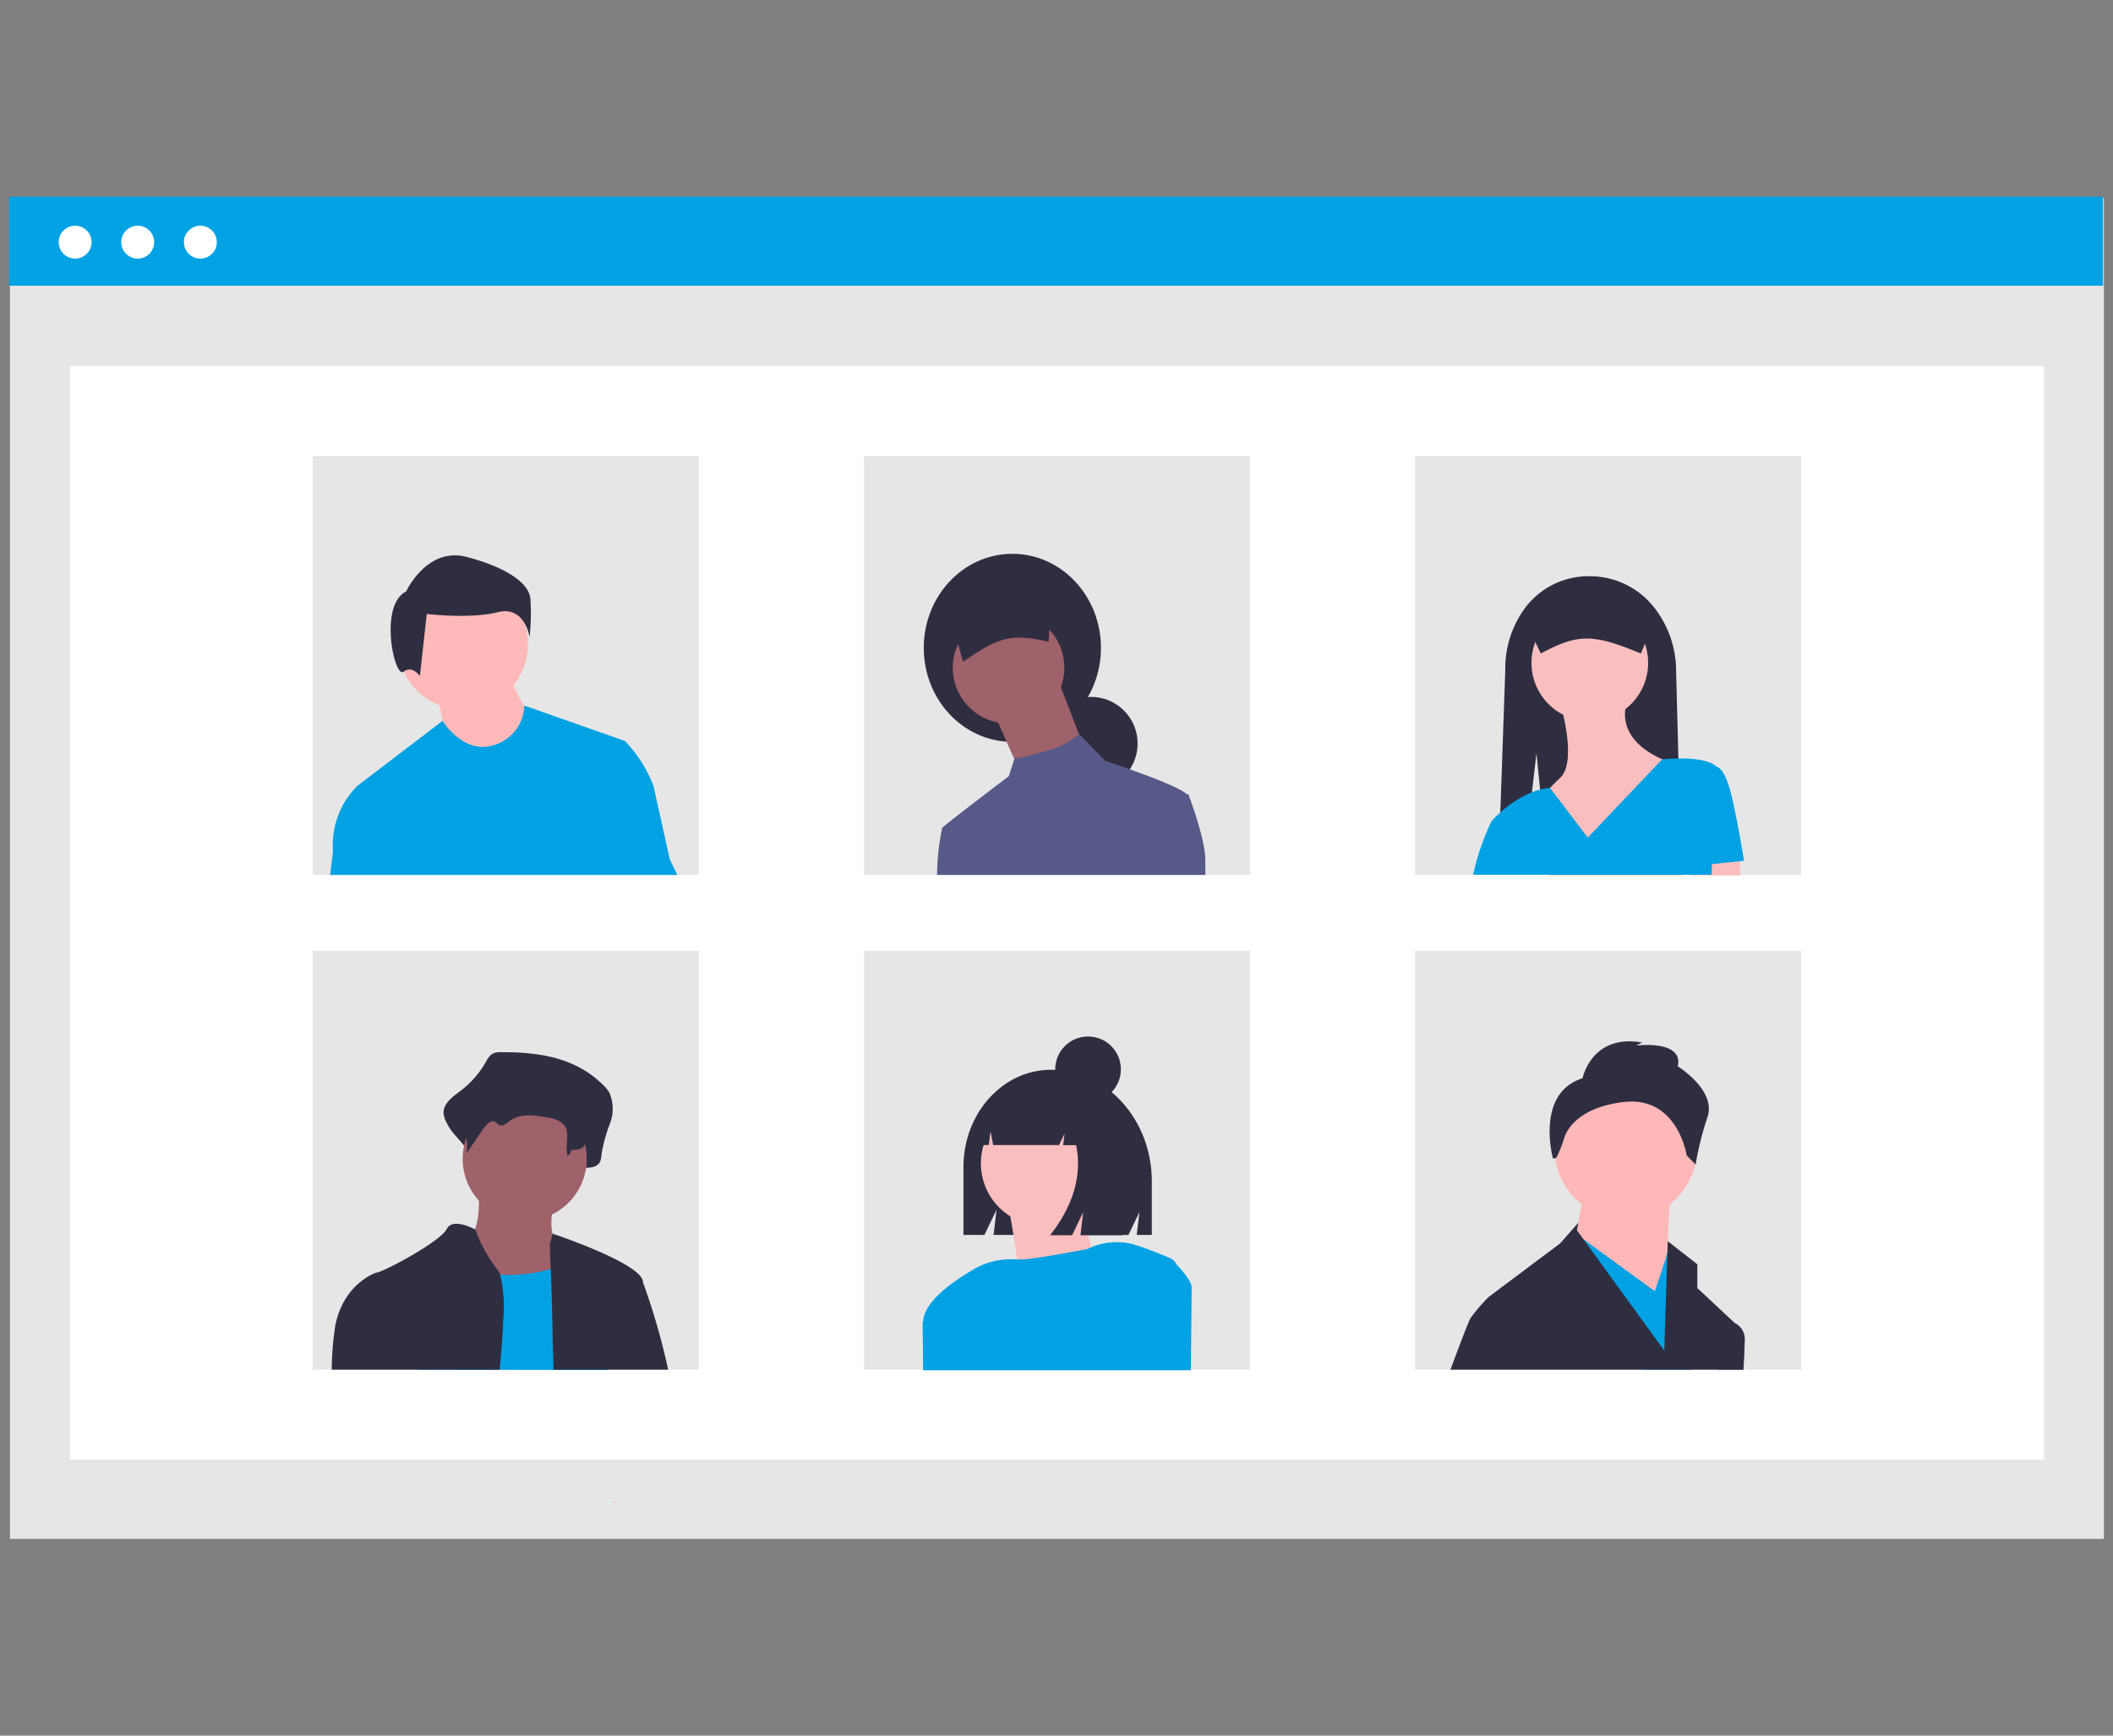 <svg id="レイヤー_1" data-name="レイヤー 1" xmlns="http://www.w3.org/2000/svg" width="280" height="230" viewBox="0 0 280 230"><rect x="0" y="0" width="280" height="230" fill="#808080" stroke="none"/><defs><style>.cls-1{fill:#e6e6e6;}.cls-2{fill:#fff;}.cls-3{fill:#00a2e4;}.cls-4{fill:#ffb9b9;}.cls-5{fill:#2f2e41;}.cls-6{fill:#9f616a;}.cls-7{fill:#575a89;}.cls-8{fill:#fbbebe;}.cls-9{fill:#ffb8b8;}.cls-10{fill:#d0cde1;}</style></defs><rect id="長方形_1312" data-name="長方形 1312" class="cls-1" x="1.32" y="26.22" width="277.48" height="177.71"/><rect id="長方形_1313" data-name="長方形 1313" class="cls-2" x="9.25" y="48.51" width="261.61" height="144.91"/><rect id="長方形_1314" data-name="長方形 1314" class="cls-3" x="1.2" y="26.07" width="277.48" height="11.79"/><circle id="楕円形_143" data-name="楕円形 143" class="cls-2" cx="9.96" cy="32.09" r="2.18"/><circle id="楕円形_144" data-name="楕円形 144" class="cls-2" cx="18.25" cy="32.09" r="2.18"/><circle id="楕円形_145" data-name="楕円形 145" class="cls-2" cx="26.55" cy="32.09" r="2.18"/><rect id="長方形_1315" data-name="長方形 1315" class="cls-1" x="41.44" y="60.43" width="51.17" height="55.51"/><rect id="長方形_1316" data-name="長方形 1316" class="cls-1" x="114.48" y="60.43" width="51.17" height="55.51"/><rect id="長方形_1317" data-name="長方形 1317" class="cls-1" x="187.51" y="60.43" width="51.17" height="55.51"/><rect id="長方形_1318" data-name="長方形 1318" class="cls-1" x="41.44" y="125.99" width="51.17" height="55.51"/><rect id="長方形_1319" data-name="長方形 1319" class="cls-1" x="114.48" y="125.99" width="51.17" height="55.51"/><rect id="長方形_1320" data-name="長方形 1320" class="cls-1" x="187.51" y="125.99" width="51.17" height="55.51"/><circle id="楕円形_146" data-name="楕円形 146" class="cls-4" cx="61.32" cy="85.35" r="8.65"/><path id="パス_2974" data-name="パス 2974" class="cls-4" d="M57.94,92S59,97.11,59,97.65s5.13,3,5.13,3l4.6-.81,1.62-4.87s-2.7-4-2.7-5.67Z"/><path id="パス_2975" data-name="パス 2975" class="cls-5" d="M53.82,78.38s2.74-5.95,8-4.58,8.23,3.44,8.46,5.5a28.6,28.6,0,0,1-.11,5.15s-.57-4.24-4.24-3.32-9.38.23-9.38.23l-.91,8.23s-1-1.48-2.18-.57S50.15,80.21,53.82,78.38Z"/><path id="パス_2976" data-name="パス 2976" class="cls-3" d="M88.75,113.86l-2.16-9.73a17.85,17.85,0,0,0-3.78-5.94L69.48,93.5h0a5.61,5.61,0,0,1-4,5.23c-4.05,1.35-6.84-3.2-6.84-3.2l-11.27,8.6a11,11,0,0,0-3.24,8.65l-.38,3.16h46Z"/><ellipse id="楕円形_147" data-name="楕円形 147" class="cls-5" cx="134.15" cy="85.85" rx="11.74" ry="12.46"/><circle id="楕円形_148" data-name="楕円形 148" class="cls-5" cx="144.57" cy="98.53" r="6.18"/><path id="パス_2977" data-name="パス 2977" class="cls-6" d="M140.27,90.26l3.31,8.6-8.38,3.53-.74-1.67-2.57-5.83Z"/><circle id="楕円形_149" data-name="楕円形 149" class="cls-6" cx="133.65" cy="88.49" r="7.39"/><path id="パス_2978" data-name="パス 2978" class="cls-5" d="M127.61,87.68c4.65-3.1,6-3.84,11.36-2.64l.32-7.77-13.76,2.89Z"/><path id="パス_2979" data-name="パス 2979" class="cls-7" d="M157.47,105.25l-.2,0a0,0,0,0,0,0,0c-.81-.81-4.67-2.28-7.55-3.3h0c-1.83-.65-3.26-1.12-3.26-1.12L143,97.27a10.59,10.59,0,0,1-4.49,2.28,33.51,33.51,0,0,1-4.1,1h0l-.72,2.3s-8.16,6.18-8.82,6.84h0a.32.32,0,0,0-.06.25v0a29.6,29.6,0,0,0-.63,6h35.54v-2.08C159.68,111,157.47,105.25,157.47,105.25Z"/><path id="パス_2980" data-name="パス 2980" class="cls-5" d="M222.84,115.94H205.26l-1-9.55-.06-.58-.11-1.15-.49-4.81L203,105l-1.28,10.92h-3.2l.12-3.4.12-3.45.05-1.38.66-18.9a13.51,13.51,0,0,1,2.69-8.32,10.5,10.5,0,0,1,8.49-4.11,10.81,10.81,0,0,1,8.64,4.26,13.68,13.68,0,0,1,2.82,8.44l.3,11.44Z"/><circle id="楕円形_150" data-name="楕円形 150" class="cls-8" cx="210.67" cy="87.84" r="7.73"/><path id="パス_2981" data-name="パス 2981" class="cls-8" d="M206.8,93.36s2.21,7.46,0,9.66a26.48,26.48,0,0,0-2.76,3l6.35,8.56,11.05-13.53s-7.73-2.21-5.8-8.28Z"/><path id="パス_2982" data-name="パス 2982" class="cls-8" d="M230.65,116h-6.52l-.11-1.12-.1-1,3-.38,3.62-.45,0,1.16Z"/><path id="パス_2983" data-name="パス 2983" class="cls-3" d="M231.1,114.07s-1.1-6.9-1.93-9.67-1.66-2.76-1.66-2.76h0c-1-1-3.31-1.14-5.08-1.12-1.23,0-2.19.12-2.19.12L210.4,111l-5-6.59h0a6.52,6.52,0,0,0-1.32.23,8.28,8.28,0,0,0-1.1.35,15.3,15.3,0,0,0-4.19,2.69h0a14.88,14.88,0,0,0-1.13,1.12,32.07,32.07,0,0,0-2.45,7.12H226.8l.07-1.42h0Z"/><path id="パス_2984" data-name="パス 2984" class="cls-5" d="M204.18,86.6c5-2.7,7-2.58,13.26,0l1.65-4a2.87,2.87,0,0,0-2.86-2.87H205.12a2.88,2.88,0,0,0-2.87,2.87Z"/><path id="パス_2985" data-name="パス 2985" class="cls-5" d="M66.35,139.43a2.11,2.11,0,0,0-1.18.26,3.1,3.1,0,0,0-.8,1.06,12.67,12.67,0,0,1-3.44,3.88c-1,.75-2.32,1.68-2.14,3.06a4,4,0,0,0,.5,1.29c.94,1.9,3.51,3.37,3.26,5.54.93-1.56-.32-2.34.62-3.9.44-.75,1.22-1.59,1.89-1.12.23.15.37.43.61.57.56.33,1.15-.3,1.65-.74,1.71-1.54,4.14-1.13,6.26-.66a3.93,3.93,0,0,1,2.7,1.48c.78,1.27-.74,2.63-1.12,4a.78.78,0,0,0,.56,1,.82.82,0,0,0,.27,0c.64-.06,1.4-.11,1.43-.39.8,0,1.79-.06,2.13-.9a3.57,3.57,0,0,0,.17-1,20.76,20.76,0,0,1,1.12-4,5.43,5.43,0,0,0-.1-4.08,4.73,4.73,0,0,0-.88-1.06C76.08,140,71.11,139.42,66.35,139.43Z"/><path id="パス_2986" data-name="パス 2986" class="cls-6" d="M63.37,157.26s.82,6.85-2.19,7.4,2.74,9.87,2.74,9.87l13.7,1.64-3.29-11s-2.19-.82-.82-6.3S63.37,157.26,63.37,157.26Z"/><circle id="楕円形_151" data-name="楕円形 151" class="cls-6" cx="69.53" cy="153.56" r="8.22"/><path id="パス_2987" data-name="パス 2987" class="cls-3" d="M55.39,181.5c1.45-5.71,3.46-13.41,3.46-13.41s.78.16,2,.34a48.94,48.94,0,0,0,5.42.49,19.74,19.74,0,0,0,6.66-.75,6,6,0,0,0,2-1,3.51,3.51,0,0,0,.65-.68c3.29-4.38,4.66,12.33,4.66,12.33l.26,2.73Z"/><path id="パス_2988" data-name="パス 2988" class="cls-9" d="M81.65,199.17h-.32l.15-.29Z"/><path id="パス_2989" data-name="パス 2989" class="cls-5" d="M66.75,141.58a1.88,1.88,0,0,0-1,.19,2.2,2.2,0,0,0-.65.74,9.53,9.53,0,0,1-2.8,2.75c-.83.52-1.89,1.18-1.75,2.16a2.68,2.68,0,0,0,.41.91,7.21,7.21,0,0,1,.87,4.48l2.28-3.32c.37-.53,1-1.13,1.55-.8.18.12.3.31.49.41.46.23.94-.21,1.34-.52,1.4-1.09,3.37-.8,5.1-.47a3.35,3.35,0,0,1,2.2,1c.8,1.13,0,2.76.44,4.06a1.21,1.21,0,0,0,.49-.79c.66,0,1.46-.05,1.74-.64a2.18,2.18,0,0,0,.13-.72,13.43,13.43,0,0,1,.91-2.84,3.36,3.36,0,0,0-.08-2.89,3.61,3.61,0,0,0-.71-.75C74.67,142,70.62,141.58,66.75,141.58Z"/><path id="パス_2990" data-name="パス 2990" class="cls-5" d="M66,168.36a19.12,19.12,0,0,1-3-5.41h0s-3-1.71-3.81-.07-8.5,5.76-9.32,5.76h0c-.33.11-4.41,1.6-5.46,7.12a40.89,40.89,0,0,0-.45,5.75H66.21c.23-2.43.4-4.69.48-6.65a18.27,18.27,0,0,0-.42-5.94A1.52,1.52,0,0,0,66,168.36Z"/><path id="パス_2991" data-name="パス 2991" class="cls-5" d="M85.19,169.9c0-.07,0-.12,0-.17a1.5,1.5,0,0,0-.18-.41h0c-1.58-2.45-11.76-5.83-11.76-5.83l-.38,1.32s0,1.3.11,3.37.15,4.58.23,7.47c0,1.88.1,3.88.14,5.86H88.54A88.33,88.33,0,0,0,85.19,169.9Z"/><path id="パス_2992" data-name="パス 2992" class="cls-7" d="M227.67,181.5l1.16-5.69,1.09-.46h0a2.38,2.38,0,0,1,1.28,2.43c0,.38-.06,1.75-.15,3.72Z"/><circle id="楕円形_152" data-name="楕円形 152" class="cls-9" cx="215.43" cy="152.16" r="9.46"/><path id="パス_2993" data-name="パス 2993" class="cls-9" d="M221.34,157.68l-.79,16.16-12.22-7.1,1.58-9.07Z"/><path id="パス_2994" data-name="パス 2994" class="cls-3" d="M224.89,174.63l-.8,6.87h-6.42l-7-13.38-2-3.77-.94-.61,1.09-.25.85.62,9.62,7,1.54-4.63,0-.12.39-1.16Z"/><path id="パス_2995" data-name="パス 2995" class="cls-5" d="M209.71,142.89s1.18-5.92,7.89-4.74l-.79.4s6.31-.79,5.52,2.76c0,0,5.12,3.15,3.94,6.7a41,41,0,0,0-1.58,6.31l-1.18-1.19s-1.18-7.88-8.28-7.1c-5.32.59-7.49,3.1-8,4.92a16,16,0,0,1-1,2.48l-.44.1S203.4,144.86,209.71,142.89Z"/><path id="パス_2996" data-name="パス 2996" class="cls-5" d="M229.92,175.36h0l-5-4.67v-3.15L221,164.48l-.06,1.86-.4,12.63-6.45-8.87-4.35-6-.78-1.07.19-1-2.4,2.73L198,171.32l-.75.56a24.79,24.79,0,0,0-2.36,2.75c-.24.35-1.3,3.14-2.69,6.88h38.81c.1-2,.15-3.34.15-3.72A2.38,2.38,0,0,0,229.92,175.36Z"/><path id="パス_2997" data-name="パス 2997" class="cls-5" d="M139.28,141.76h0c-6.41,0-11.61,5.77-11.61,12.89v9h2.78l1.61-3.35-.4,3.35h17.87l1.47-3.05-.37,3.05h2v-7.1C152.64,148.4,146.66,141.76,139.28,141.76Z"/><path id="パス_2998" data-name="パス 2998" class="cls-10" d="M129.91,181.5h-7.55l-.07-6.16v-.19l1.51-1.7,0,0,5.77,3.66Z"/><circle id="楕円形_153" data-name="楕円形 153" class="cls-8" cx="138.25" cy="154.16" r="8.27"/><path id="パス_2999" data-name="パス 2999" class="cls-8" d="M133.51,159.12s2.43,12.56,1.33,13.88,11.68-2.42,11.68-2.42-4.19-8.6-2-13.45Z"/><path id="パス_3000" data-name="パス 3000" class="cls-3" d="M155.94,167.61h0a1.89,1.89,0,0,0-.95-.92c-1.62-.68-3-1.21-4.16-1.6a8.8,8.8,0,0,0-6.23.19l-.58.26s-8.08,1.54-9,1.35a.78.78,0,0,0-.22,0,2.09,2.09,0,0,0-.43,0,9.63,9.63,0,0,0-5.37,1.33c-2.65,1.54-6.59,4.27-6.67,6.92l-.07.09.07,6.35h35.47c.07-6.09.11-10.66.11-11C157.88,169.58,155.94,167.61,155.94,167.61Z"/><path id="パス_3001" data-name="パス 3001" class="cls-5" d="M142.58,145.31a6.06,6.06,0,0,0-4.8-2.45h-.23c-4.39,0-8,4-8,8.88h1.47l.24-1.81.35,1.81h8.73l.73-1.53-.19,1.54h1.72q1.2,6-3.45,11.94h2.92l1.47-3.06-.37,3.06h5.58l1.1-7A11.92,11.92,0,0,0,142.58,145.31Z"/><circle id="楕円形_154" data-name="楕円形 154" class="cls-5" cx="144.18" cy="141.7" r="4.35"/></svg>